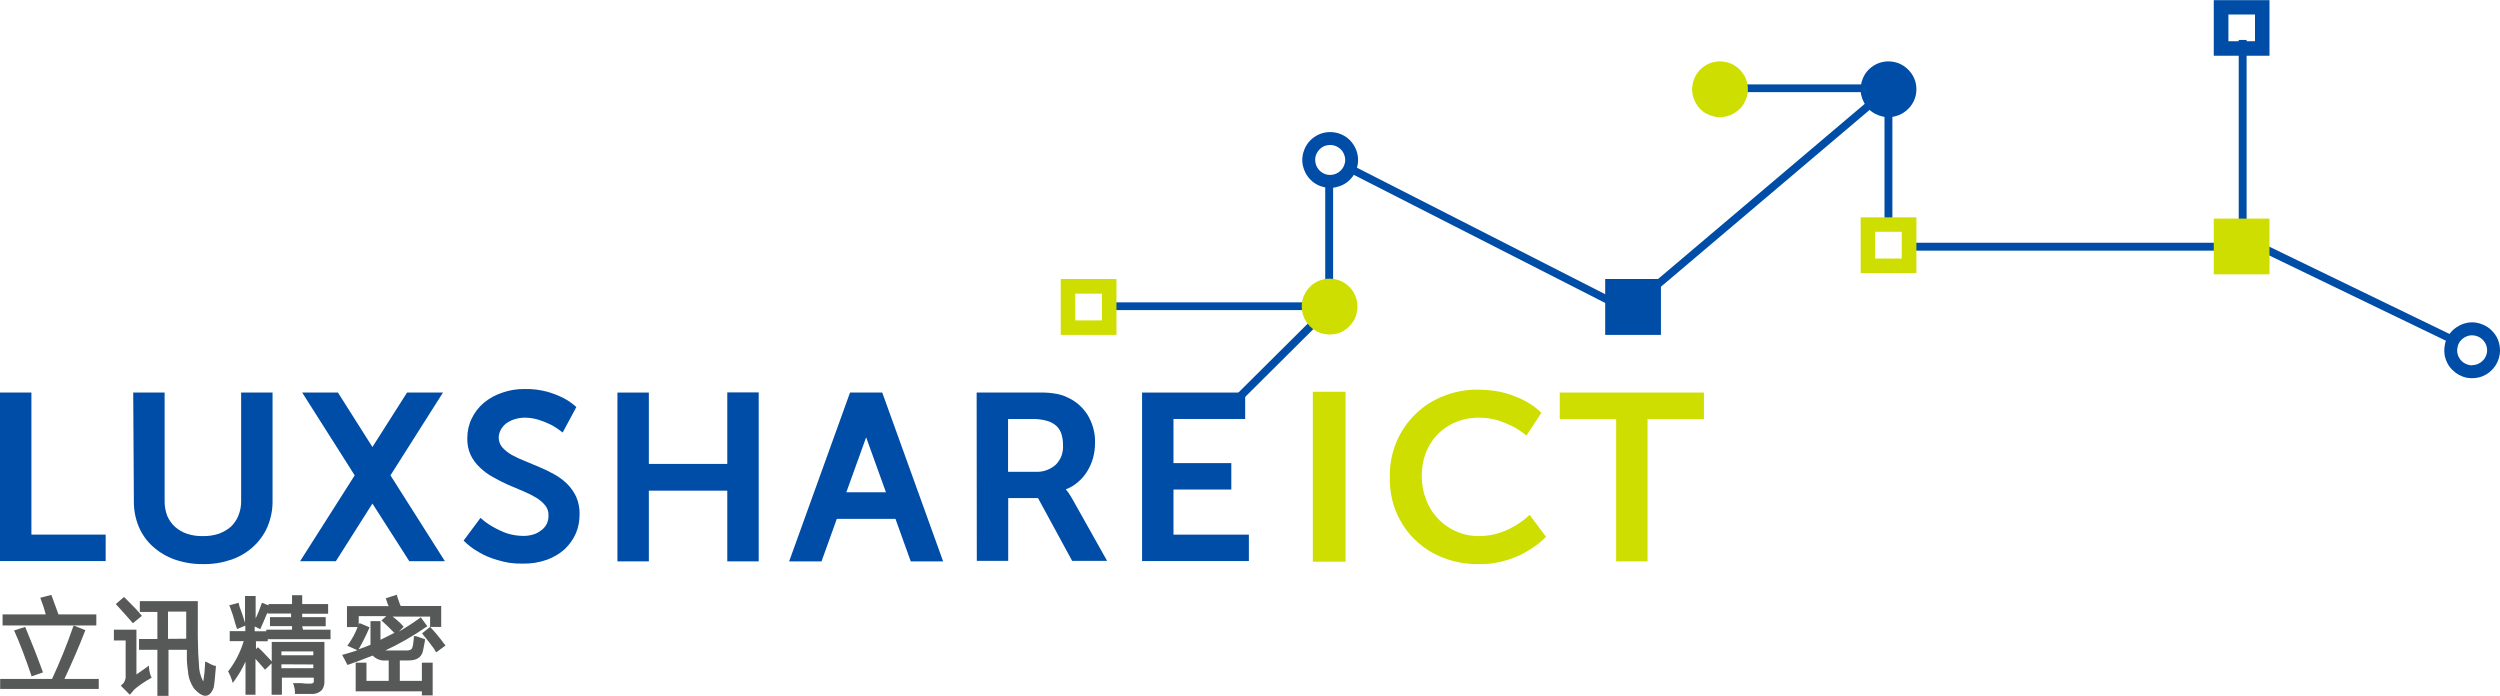 <svg version="1.2" xmlns="http://www.w3.org/2000/svg" viewBox="0 0 1552 432" width="1552" height="432">
	<title>logo2-svg</title>
	<defs>
		<clipPath clipPathUnits="userSpaceOnUse" id="cp1">
			<path d="m1552 0v431.72h-1552v-431.72z"/>
		</clipPath>
	</defs>
	<style>
		.s0 { fill: #004da7 } 
		.s1 { fill: #cdde00 } 
		.s2 { fill: #565957 } 
	</style>
	<g id="Clip-Path" clip-path="url(#cp1)">
		<g id="Layer">
			<path id="Layer" class="s0" d="m0 243.7h19.5v88.2h46.1v16.4h-65.6z"/>
			<path id="Layer" class="s0" d="m82.7 243.7h19.5v67.2c-0.1 3.1 0.5 6.3 1.6 9.3 1.1 2.6 2.8 5 4.9 6.9 2.2 1.9 4.7 3.4 7.5 4.3 3.1 1 6.4 1.5 9.7 1.4 3.3 0.1 6.6-0.4 9.8-1.4 2.7-1 5.3-2.4 7.5-4.3 2.1-2 3.7-4.3 4.8-7 1.2-3 1.8-6.2 1.7-9.4v-67h19.5v67.2c0.1 5.5-1 10.9-3.1 16-2 4.7-5 8.9-8.8 12.4-3.9 3.6-8.5 6.3-13.6 8.1-5.6 1.9-11.5 2.9-17.5 2.8-6 0.1-12-0.9-17.6-2.8-5.1-1.8-9.7-4.5-13.7-8.1-3.8-3.4-6.8-7.7-8.8-12.4-2.1-5.1-3.1-10.6-3-16z"/>
			<path id="Layer" class="s0" d="m298.3 321.5q3.6 3.3 7.8 5.6 4 2.3 8.3 3.9c3.4 1.1 7 1.7 10.6 1.7q2.9 0 5.8-0.8c1.7-0.5 3.4-1.3 4.8-2.4 1.6-1 2.9-2.5 3.8-4.2 0.8-1.7 1.2-3.6 1.1-5.5 0.1-2.2-0.7-4.4-2.1-6.1-1.6-2-3.6-3.6-5.8-4.9q-3.9-2.3-8.1-4c-2.9-1.2-6.1-2.6-9.2-3.9-3.2-1.4-6.2-3-9.2-4.7-3-1.6-5.7-3.6-8.1-5.9-2.4-2.2-4.4-4.9-5.8-7.8-1.5-3.3-2.2-6.9-2.1-10.5 0-4.2 0.9-8.4 2.7-12.1 1.8-3.8 4.4-7.1 7.5-9.8 3.4-2.8 7.2-4.9 11.4-6.3 4.5-1.6 9.4-2.4 14.2-2.3 4.7-0.1 9.4 0.5 13.9 1.7q5.2 1.5 10 3.9c2.9 1.5 5.6 3.4 8 5.6l-8.5 15.8q-3.2-2.6-6.8-4.6-3.6-1.8-7.5-3.1c-3-1-6.1-1.5-9.3-1.5-2.1 0-4.2 0.3-6.3 1-1.8 0.5-3.5 1.4-5.1 2.5-1.4 1.1-2.6 2.5-3.4 4-0.8 1.5-1.3 3.2-1.3 4.9 0 2.2 0.8 4.3 2.2 6 1.6 1.8 3.6 3.4 5.7 4.6q3.9 2.2 8.1 3.8l9.1 3.8q4.8 2 9.3 4.5c2.9 1.6 5.6 3.6 8 5.9 2.4 2.4 4.3 5.1 5.7 8.1 1.5 3.4 2.2 7.2 2.1 10.9 0 4.1-0.7 8.1-2.3 11.8-1.6 3.7-4 7-6.9 9.8-3.2 2.9-7 5.1-11.1 6.6-4.8 1.7-9.8 2.5-14.9 2.4q-4.2 0.1-8.4-0.5-3.7-0.6-7.3-1.7-3.2-0.9-6.3-2.2-2.8-1.2-5.3-2.7c-3.5-1.9-6.7-4.4-9.5-7.2z"/>
			<path id="Layer" class="s0" d="m383.3 243.7h19.5v44.3h48.7v-44.4h19.5v104.9h-19.5v-43.9h-48.7v43.9h-19.5z"/>
			<path id="Layer" fill-rule="evenodd" class="s0" d="m606.3 243.7c2.8 0 39.8 0 42 0 2.2 0 4.1 0.3 5.8 0.5q2.2 0.3 4.4 0.9 1.9 0.5 3.7 1.4c5.2 2.2 9.7 6 12.8 10.8 3.3 5.3 5 11.5 4.8 17.7 0 3.1-0.4 6.2-1.2 9.2-0.8 2.9-2 5.7-3.6 8.3-1.5 2.5-3.4 4.7-5.7 6.7-2.2 1.9-4.7 3.5-7.5 4.5v0.3l1 1.2q0.6 0.7 1.1 1.6l1.5 2.4 21.9 39h-21.7l-21.2-39h-18.5v39h-19.5zm36.8 49.2c4.5 0.2 8.9-1.4 12.3-4.4 1.6-1.6 2.8-3.5 3.6-5.6 0.7-2.1 1.1-4.3 0.9-6.5 0.1-2.3-0.3-4.6-0.9-6.8-0.6-2-1.7-3.8-3.2-5.2-1.7-1.5-3.7-2.6-6-3.2-3-0.8-6.2-1.2-9.4-1.1h-14.6v32.8z"/>
			<path id="Layer" class="s0" d="m709 243.7h64v16.4h-44.5v27.4h35.9v16.4h-35.9v28h46.8v16.4h-66.3z"/>
			<path id="Layer" class="s0" d="m276.2 348.4l-33.8-53.3 32.6-51.4h-22.3l-21.5 33.8-21.4-33.8h-22.2l32.6 51.4-33.9 53.3h22.2l22.7-35.8 22.9 35.8z"/>
			<path id="Layer" fill-rule="evenodd" class="s0" d="m555.9 322.1h-36.4l-9.5 26.4h-20.1l37.8-104.8h20l37.8 104.8h-20.1zm-5.9-16.5l-12.3-34.1-12.3 34.1z"/>
			<path id="Layer" class="s0" d="m1189.7 55.5c0 3.4-1 6.7-3 9.6-1.9 2.8-4.6 5-7.7 6.3-3.2 1.3-6.7 1.7-10 1-3.4-0.7-6.5-2.3-8.9-4.7-2.4-2.5-4-5.6-4.7-8.9-0.7-3.4-0.3-6.8 1-10 1.3-3.2 3.5-5.9 6.4-7.8 2.8-1.9 6.2-2.9 9.6-2.9 2.3 0 4.5 0.5 6.6 1.3 2.1 0.9 4 2.2 5.6 3.8 1.6 1.6 2.9 3.5 3.8 5.6 0.9 2.1 1.3 4.4 1.3 6.7z"/>
			<path id="Layer" fill-rule="evenodd" class="s0" d="m838 87c3.2 3.3 5.1 7.7 5.1 12.3 0 3.4-1 6.8-2.9 9.6-1.9 2.9-4.6 5.1-7.8 6.4-3.2 1.3-6.7 1.7-10 1-3.4-0.7-6.5-2.3-8.9-4.8-2.4-2.4-4-5.5-4.7-8.8-0.7-3.4-0.3-6.9 1-10 1.3-3.2 3.5-5.9 6.4-7.8 2.8-1.9 6.1-2.9 9.6-2.9 4.6 0 9 1.8 12.2 5zm-5.7 18.9c1.8-1.8 2.8-4.1 2.8-6.6 0-1.8-0.6-3.7-1.6-5.2-1-1.5-2.5-2.7-4.2-3.4-1.7-0.7-3.5-0.9-5.4-0.5-1.8 0.3-3.4 1.2-4.7 2.5-1.3 1.3-2.2 3-2.6 4.8-0.3 1.8-0.1 3.7 0.6 5.4 0.7 1.7 1.9 3.1 3.4 4.1 1.5 1.1 3.3 1.6 5.2 1.6 2.4 0 4.8-1 6.5-2.7z"/>
			<path id="Layer" fill-rule="evenodd" class="s0" d="m1541.3 201.5c2.1 0.8 4 2.1 5.6 3.7 1.6 1.6 2.9 3.5 3.8 5.6 0.8 2.1 1.3 4.4 1.3 6.7 0 3.4-1 6.7-2.9 9.6-1.9 2.8-4.6 5.1-7.8 6.4-3.1 1.3-6.6 1.6-10 1-3.3-0.7-6.4-2.4-8.8-4.8-2.5-2.4-4.1-5.5-4.8-8.8-0.6-3.4-0.3-6.9 1-10.1 1.3-3.1 3.5-5.8 6.4-7.7 2.8-1.9 6.2-3 9.6-3 2.3 0 4.5 0.5 6.6 1.4zm-6.6 25.2c2.4 0 4.8-1 6.5-2.7 1.8-1.7 2.8-4.1 2.8-6.5 0-1.9-0.5-3.7-1.6-5.2-1-1.5-2.4-2.7-4.1-3.4-1.7-0.7-3.6-0.9-5.4-0.6-1.8 0.4-3.5 1.3-4.8 2.6-1.3 1.3-2.2 2.9-2.5 4.8-0.4 1.8-0.2 3.6 0.5 5.3 0.7 1.7 1.9 3.2 3.4 4.2 1.6 1 3.4 1.6 5.2 1.6z"/>
			<path id="Layer" class="s0" d="m1031.1 173.2v34.7h-34.6v-34.7z"/>
			<path id="Layer" class="s0" d="m809.7 187.7v4.8h-118.4v-4.8z"/>
			<path id="Layer" class="s0" d="m827.6 114.8h-4.9v75.3l-54.1 53.8-1.2 1.3 3.4 3.4 57.1-56.8 1.2-1.3-1.5-1.5z"/>
			<path id="Layer" class="s0" d="m838.8 102.2l-2.2 4.4 172.1 87.7 1.6 0.8 2.2-4.3-172.7-88z"/>
			<path id="Layer" class="s0" d="m1401.9 149.8l-1.6-0.7-2.1 4.4 124.7 60.2 1.6 0.8 2.1-4.3z"/>
			<path id="Layer" class="s0" d="m1172.1 52.2l-156.6 132.7 3.1 3.7 156.6-132.7z"/>
			<path id="Layer" class="s0" d="m1156.9 52.4v4.8h-73.6v-4.8z"/>
			<path id="Layer" class="s0" d="m1383.1 150.7v4.9h-196v-4.9z"/>
			<path id="Layer" class="s0" d="m1174.8 71v65.6h-4.9v-65.6z"/>
			<path id="Layer" class="s0" d="m1394.7 24.8v128h-4.9v-128z"/>
			<path id="Layer" class="s1" d="m835.3 243.2v105.5h-20.3v-105.5z"/>
			<path id="Layer" class="s1" d="m862.8 295.6c-0.1-7.2 1.3-14.5 4.1-21.2 2.7-6.4 6.6-12.2 11.6-17.1 4.9-4.9 10.8-8.7 17.3-11.3 6.9-2.8 14.3-4.2 21.8-4.1q4.6 0 9.2 0.6 4 0.5 8 1.6 3.4 1 6.8 2.4 2.8 1.1 5.5 2.6c3.6 1.9 6.9 4.3 9.8 7.2l-9.3 14.1q-3.9-3.2-8.3-5.6-4.4-2.2-9.2-3.8c-3.8-1.1-7.7-1.7-11.7-1.7-5.1-0.1-10.3 0.9-15 2.9-4.3 1.8-8.1 4.5-11.3 7.8-3.1 3.3-5.5 7.2-7.1 11.5-1.6 4.4-2.4 9.1-2.4 13.8 0 4.9 0.8 9.8 2.5 14.3 1.6 4.4 4 8.5 7.2 11.9 3.1 3.5 7 6.3 11.3 8.2 4.7 2.2 9.8 3.2 15 3.1q3.3 0 6.6-0.6 3.1-0.5 6-1.5 2.7-0.9 5.3-2.1c1.6-0.8 3.1-1.6 4.4-2.4 3.2-1.9 6.1-4.1 8.7-6.6l10.2 13.7c-3.3 3.2-6.9 6.1-10.9 8.4q-2.8 1.8-5.9 3.2-3.5 1.6-7.2 2.7-4.1 1.3-8.4 2-4.9 0.7-9.7 0.6c-5.2 0.1-10.4-0.6-15.5-1.9-4.6-1.2-9.1-3-13.4-5.4-4-2.3-7.7-5.1-11-8.4-3.2-3.2-6-6.9-8.3-11-2.3-4.1-4.1-8.5-5.2-13.1-1.1-4.8-1.7-9.8-1.5-14.8z"/>
			<path id="Layer" class="s1" d="m1003.3 260.1h-35v-16.4h89.5v16.4h-35v88.4h-19.5z"/>
			<path id="Layer" class="s1" d="m1085.1 55.5c0 3.4-1.1 6.7-3 9.6-1.9 2.8-4.6 5-7.7 6.3-3.2 1.3-6.7 1.7-10 1-3.4-0.7-6.5-2.3-8.9-4.7-2.4-2.5-4-5.6-4.7-8.9-0.7-3.4-0.3-6.8 1-10 1.3-3.2 3.5-5.9 6.4-7.8 2.8-1.9 6.2-2.9 9.6-2.9 2.3 0 4.5 0.5 6.6 1.3 2.1 0.9 4 2.2 5.6 3.8 1.6 1.6 2.9 3.5 3.8 5.6 0.8 2.1 1.3 4.4 1.3 6.7z"/>
			<path id="Layer" fill-rule="evenodd" class="s1" d="m693.1 173.2v34.7h-34.6v-34.7zm-25.6 9.1v16.6h16.6v-16.6z"/>
			<path id="Layer" fill-rule="evenodd" class="s1" d="m1189.7 134.9v34.6h-34.6v-34.6zm-25.6 25.6h16.5v-16.6h-16.6z"/>
			<path id="Layer" class="s1" d="m842.7 190.4c0 3.4-1 6.8-2.9 9.6-1.9 2.8-4.6 5.1-7.8 6.4-3.1 1.3-6.6 1.6-10 0.9-3.3-0.6-6.4-2.3-8.8-4.7-2.4-2.5-4.1-5.5-4.7-8.9-0.7-3.4-0.4-6.8 0.9-10 1.4-3.2 3.6-5.9 6.4-7.8 2.9-1.9 6.2-2.9 9.6-2.9 2.3 0 4.6 0.5 6.7 1.3 2.1 0.9 4 2.2 5.6 3.8 1.6 1.6 2.9 3.5 3.7 5.6 0.9 2.1 1.3 4.4 1.3 6.7z"/>
			<path id="Layer" class="s1" d="m1408.9 135.7v34.6h-34.6v-34.6z"/>
			<path id="Layer" fill-rule="evenodd" class="s0" d="m1408.9 0.1v34.5h-34.6v-34.5zm-25.5 8.9v16.6h16.5v-16.6z"/>
			<path id="Layer" class="s2" d="m15.6 389.2l-6.9 2.2 0.5 1c3 6.7 6.4 15.6 10.1 26.5l0.3 1 7.1-2.5-0.4-1c-3.3-9.1-6.8-18-10.3-26.3z"/>
			<path id="Layer" class="s2" d="m52.6 392.2l0.4-1-7.3-2.9-0.4 1.1q-5.7 16.4-13 32.1h-32.2v6.2h61.2v-6.2h-21.3c4.8-10.3 9.1-20.2 12.6-29.3z"/>
			<path id="Layer" class="s2" d="m59.8 381.4h-23.5l-0.3-0.8c-0.4-1-0.9-2.4-1.5-4.1-1-2.7-1.8-4.9-2.3-6.3l-0.3-0.9-6.9 1.8 0.4 1.1q1.8 4.5 3 9.2h-26.8v6.9h58.2z"/>
			<path id="Layer" class="s2" d="m92.5 414.8v-1.6l-1.4 1-6.4 4.5v-27.8h-14v6.7h7.3v22.1c0.1 1-0.1 2-0.5 2.9-0.4 0.9-0.9 1.7-1.7 2.3l-0.8 0.8 5.6 5.6 0.7-0.8q0.6-0.6 1.1-1.3 0.9-1.2 2.2-2.2 4.2-3.3 8.9-5.9l0.7-0.5-0.6-0.9q-0.8-2.4-1.1-4.9z"/>
			<path id="Layer" class="s2" d="m81.8 386.1l0.7 0.8 5.6-4.6-0.7-0.8c-1.7-2.1-4.8-5.4-9.7-10.2l-0.7-0.7-5.1 4.4 0.7 0.8c3.7 4 6.7 7.4 9.2 10.3z"/>
			<path id="Layer" fill-rule="evenodd" class="s2" d="m133.1 413.3h0.9v1c-0.5 6.2-0.9 10.4-1.3 12.4-2.4 6.7-6.6 7-12.2 0.8-2.2-3.2-3.6-7-3.8-10.9q-0.8-4.9-0.7-9.8c0-0.8 0-2 0-3.4h-11.4v28.6h-6.9v-28.6h-11.4v-6.7h11.4v-16.8h-10.9v-6.7h36v22.3c0.1 8.2 0.4 13.8 0.7 16.8 0 3.6 0.8 7.2 2.5 10.4h0.3q0.1 0 0.1-0.1 0 0-0.1-0.1 0.8-5.1 1-10.3v-1.5l1.4 0.5q2.1 1.3 4.4 2.1zm-17.5-16.8v-16.8h-11.3v16.9z"/>
			<path id="Layer" fill-rule="evenodd" class="s2" d="m188.1 390.9h17.1v5.9h-39v1.3h-7.3v4.9l1.2-1.2 0.8 0.7c2.9 2.7 5.3 5.5 7.8 8.1v-12.1h32.7v24.4q0.1 1.6-0.4 3.1-0.4 1.4-1.4 2.6c-0.9 0.8-1.9 1.4-3 1.8-1 0.3-2.2 0.5-3.3 0.4h-10.2v-1.1q0-2.1-0.7-4.2l-0.5-1.4h4.9c2.3 0.3 4 0.3 5.3 0.3h0.6q0.5 0 1-0.1 0.4-0.1 0.8-0.4 0.2-0.3 0.3-0.6 0.1-0.3 0-0.6v-2h-19.8v10.6h-6.4v-19.5l-4.1 4-0.7-0.9-5.2-5.9v22.3h-6.2v-20.6c-1.8 4.1-4.1 8-6.7 11.6l-1.2 1.7-0.6-2-0.7-1.9c-0.2-0.3-0.6-1.3-1.3-2.8l-0.3-0.6 0.4-0.4c4.2-5.5 7.3-11.7 9.3-18.3h-8.7v-6.2h9.7v-3.4l-5.1 2.1-0.4-1.1c-0.2-0.5-0.4-1.3-0.8-2.5q-1.3-5.1-3.2-10l-0.5-1.1 5.8-1.6 0.3 1.1c0.1 0.7 0.4 1.9 1 3.2 0.5 1.4 1.5 4 2.7 8.1v-16.6h6.6v14q2-4.2 3.5-8.7l0.4-1.1 4.1 1.6v-0.8h14.6v-5.5h6.3v5.5h16.1v6h-16.1v2.1h14.6v5.7h-14.6zm6.4 15.9v-2.4h-19.8v2.4zm-19.8 5.6v2.4h19.8v-2.3zm6.6-21.5v-2.2h-13.7v-5.6h13.1v-2.2h-14.6v-0.7q-0.2 0.3-0.3 0.6c-1.7 3.9-2.9 7-3.8 8.8l-0.4 1-3.5-1.7v3h7.2v-1z"/>
			<path id="Layer" fill-rule="evenodd" class="s2" d="m276.6 400.7l-5.8 4.3-0.6-0.9c-0.6-1.4-2.7-3.9-5.5-7.6-1-1.1-1.7-2-2.1-2.5l-0.5-0.9 4.9-3.9v-6.4h-23.3q3.4 2.4 6.2 5.5l0.7 0.8-3 3q6.6-3.8 12.7-8.2l0.9-0.7 4.1 5.6-1 0.6c-7.9 5.5-16.3 10.3-25.1 14.4q0.8 0 1.5 0h11.9c2.6 0 3.3-1.2 3.5-2.2 0 0 0-0.4 0.3-1.2 0.1-1.6 0.5-3.2 0.5-4.5v-1h1q0.7 0.1 1.4 0.4l4.5 1.5v1c-0.5 2.3-0.9 4.4-1.2 6.2-0.6 2.7-2.5 6-8.7 6h-5.7v12.7h13.7v-11.3h6.7v20.3h-6.7v-2.5h-41.1v-17.8h6.7v11.3h13.8v-12.7h-1.5c-1.5 0.2-3.1 0-4.5-0.5-1.5-0.5-2.8-1.4-3.9-2.5l-2.7 1c-2.8 1.1-6.9 2.7-12.1 4.5l-0.9 0.3-1.7-3.3-1-1.8-0.6-1.2 1.3-0.3c2.7-0.8 5.5-1.6 8.2-2.5l-0.6-0.3-4.5-2-1.2-0.6 0.8-1c2.3-3.3 4.2-6.8 5.6-10.5h-6.6v-13h25.9l-0.7-1.5-1.1-3.4 6.9-2.2 0.2 1.1c0.4 1.1 1 2.7 1.7 4.9l0.5 1h25.1v13h-6.9l0.5 0.5q4.3 4.6 8.1 9.8zm-54 2.4c2.6-0.9 5-1.8 7.4-2.8v-14.7h6.2v11.6q4.6-2.2 8.8-4.4h-0.3c-3.1-3.2-5.5-5.5-7-6.8l-0.9-0.8 3-2.7h-17.1v5.3l0.5-1 6.2 2.6-0.4 1q-2.7 6.3-6.1 12.2z"/>
		</g>
	</g>
</svg>